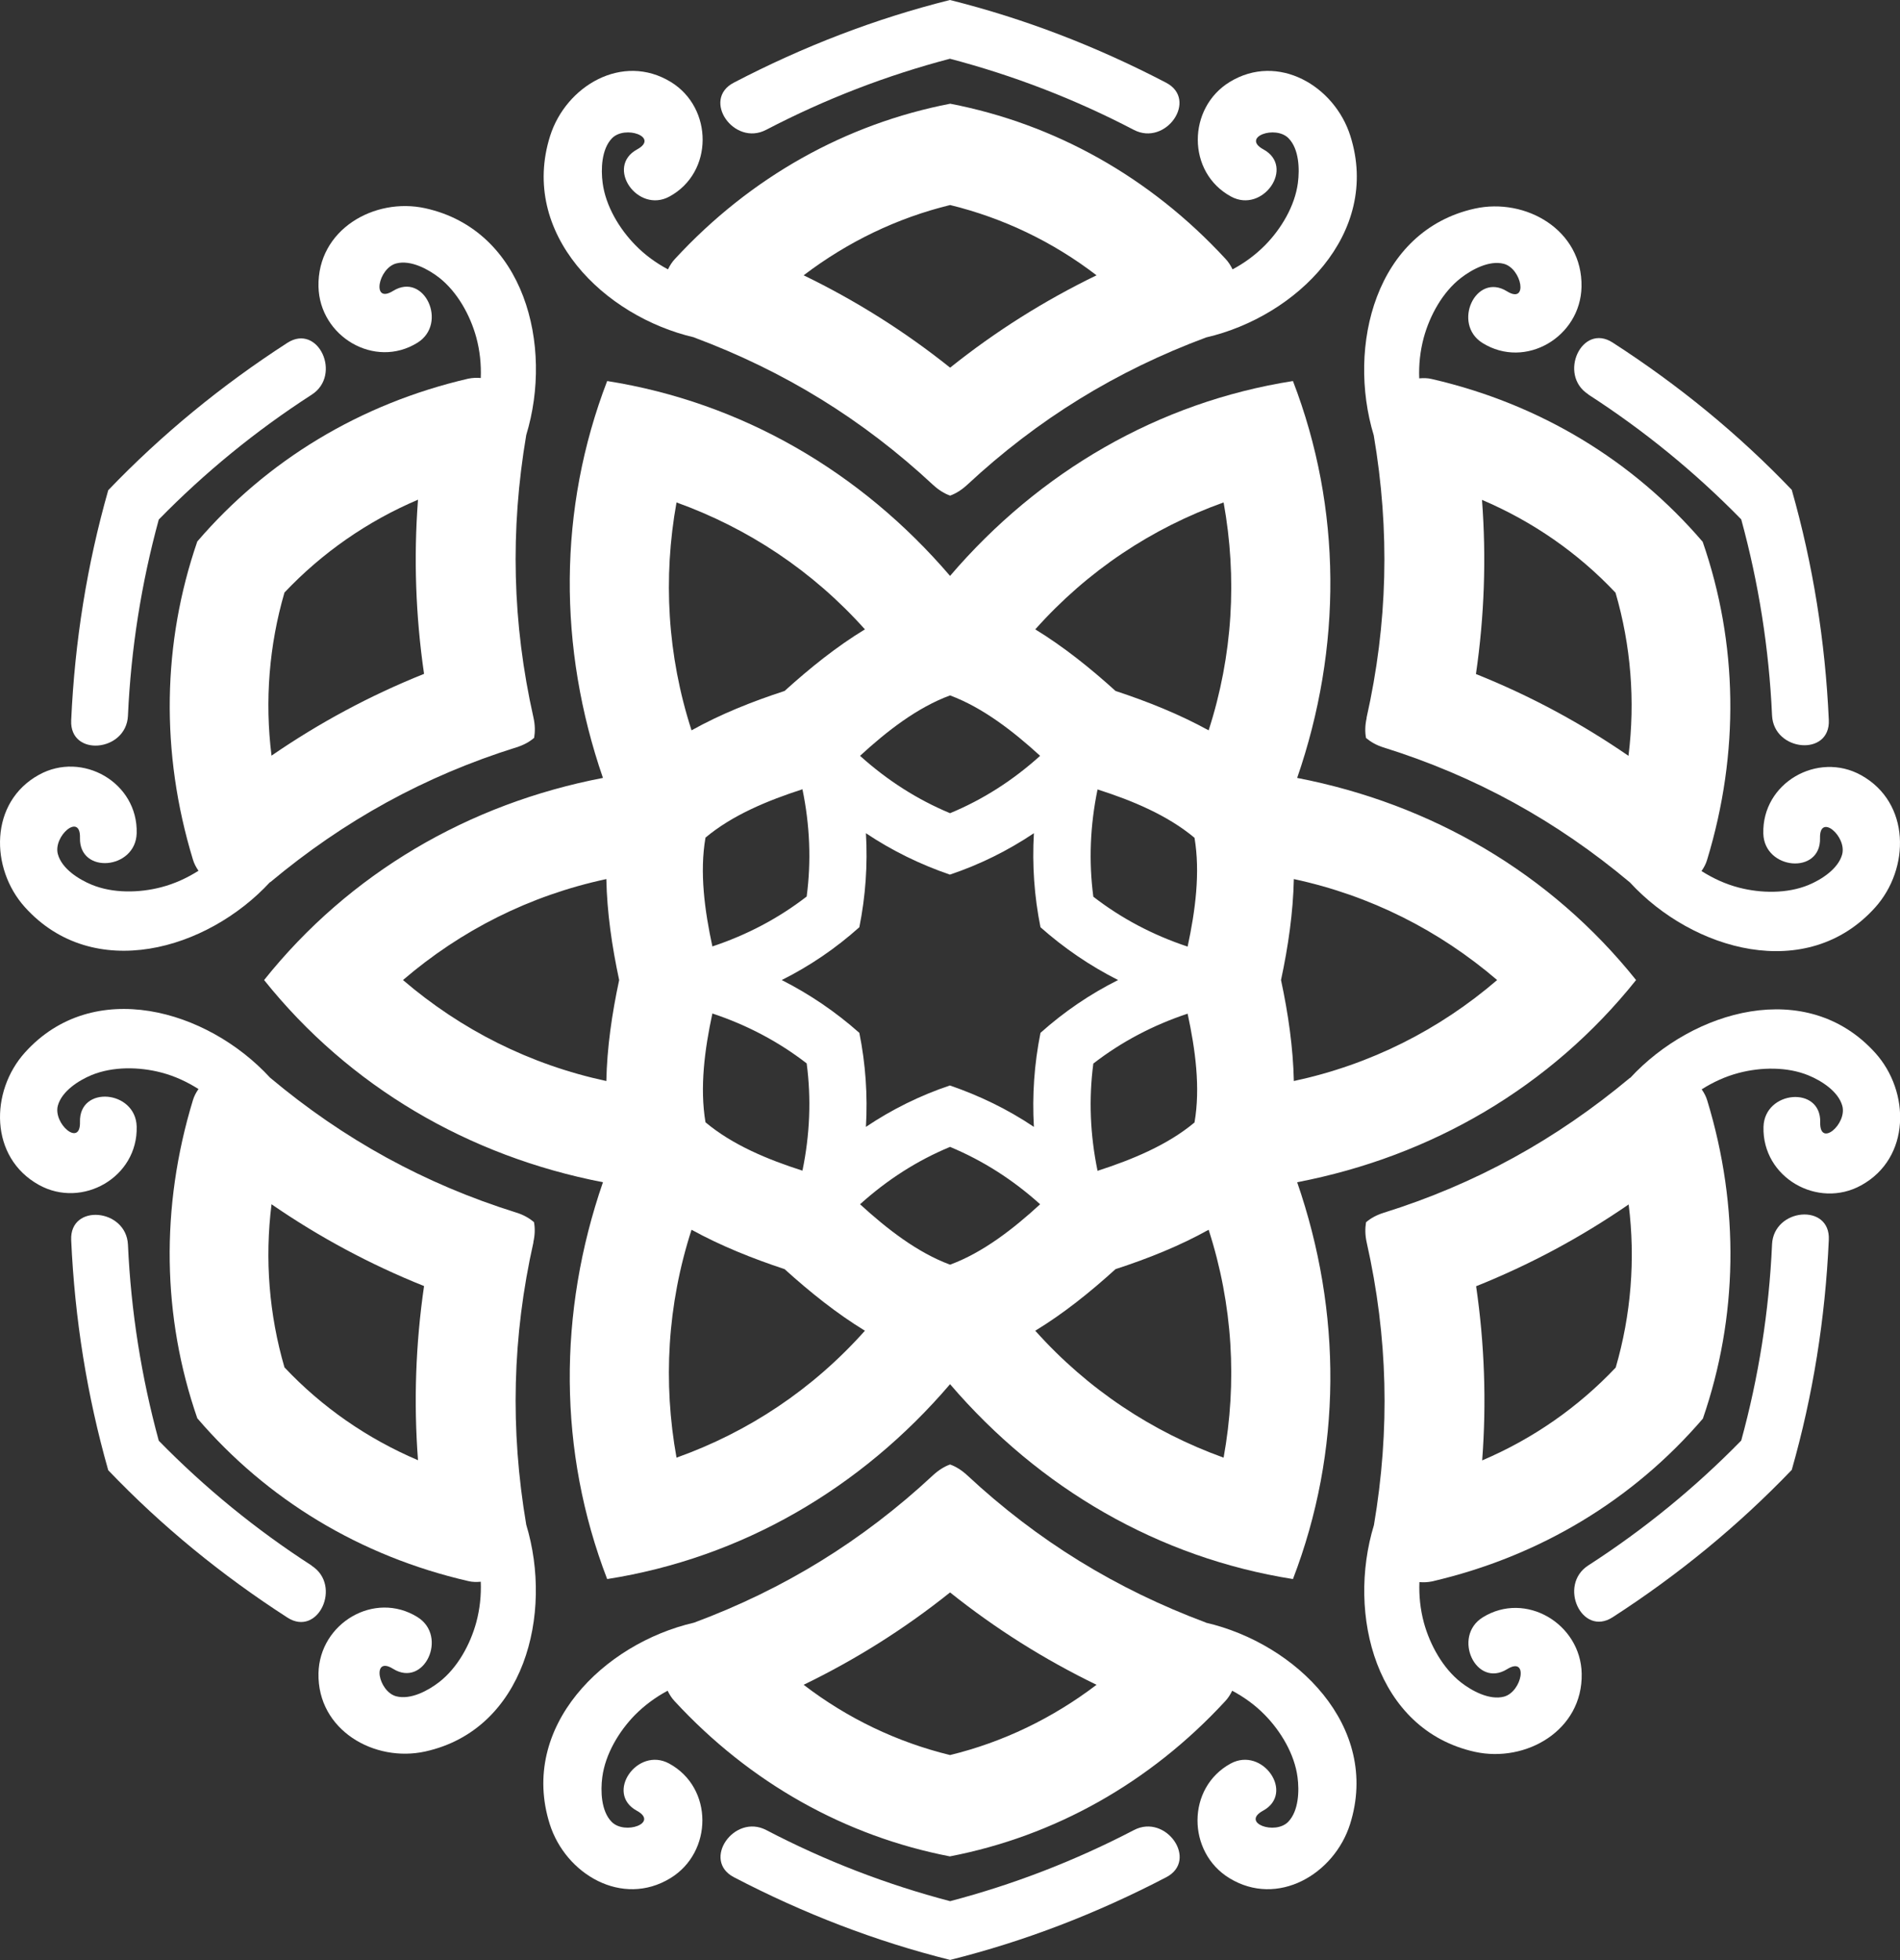 <?xml version="1.0" encoding="UTF-8"?> <svg xmlns="http://www.w3.org/2000/svg" width="32" height="33" viewBox="0 0 32 33" fill="none"><rect x="0" y="0" width="32" height="33" fill="#333333" stroke="none"/> <g clip-path="url(#clip0_28_1807)"> <path d="M27.555 16.5C26.117 14.703 24.11 13.534 21.847 13.097C22.604 10.905 22.604 8.567 21.776 6.415C19.514 6.77 17.504 7.939 16.001 9.696C14.496 7.939 12.489 6.773 10.226 6.415C9.398 8.57 9.398 10.905 10.155 13.097C7.893 13.531 5.886 14.7 4.448 16.5C5.886 18.297 7.893 19.466 10.155 19.904C9.398 22.095 9.398 24.433 10.226 26.585C12.489 26.23 14.499 25.061 16.001 23.304C17.507 25.061 19.514 26.227 21.776 26.585C22.604 24.43 22.604 22.095 21.847 19.904C24.11 19.469 26.117 18.3 27.555 16.5ZM16.001 11.708C16.554 11.914 17.064 12.311 17.518 12.725C17.059 13.139 16.554 13.462 16.001 13.691C15.451 13.462 14.944 13.139 14.485 12.725C14.935 12.311 15.448 11.911 16.001 11.708ZM20.002 15.937C19.418 15.743 18.887 15.463 18.414 15.097C18.335 14.5 18.36 13.897 18.485 13.291C19.069 13.477 19.664 13.725 20.118 14.105C20.217 14.691 20.132 15.334 20.002 15.937ZM20.118 18.898C19.664 19.278 19.069 19.523 18.485 19.712C18.36 19.106 18.335 18.503 18.414 17.906C18.887 17.54 19.418 17.26 20.002 17.066C20.132 17.669 20.22 18.312 20.118 18.898ZM18.831 16.5C18.357 16.737 17.921 17.034 17.524 17.389C17.419 17.912 17.382 18.443 17.413 18.972C16.974 18.677 16.497 18.446 15.998 18.275C15.497 18.443 15.023 18.677 14.584 18.972C14.615 18.44 14.578 17.909 14.473 17.389C14.076 17.037 13.64 16.74 13.166 16.5C13.64 16.263 14.076 15.966 14.473 15.611C14.578 15.088 14.615 14.557 14.584 14.028C15.023 14.322 15.499 14.554 15.998 14.725C16.5 14.557 16.974 14.322 17.413 14.028C17.382 14.56 17.419 15.091 17.524 15.611C17.921 15.963 18.357 16.26 18.831 16.5ZM11.998 17.063C12.582 17.257 13.112 17.537 13.586 17.903C13.665 18.497 13.64 19.103 13.515 19.709C12.931 19.523 12.335 19.275 11.882 18.895C11.783 18.309 11.868 17.666 11.998 17.063ZM11.882 14.102C12.335 13.722 12.931 13.477 13.515 13.288C13.64 13.894 13.665 14.497 13.586 15.094C13.112 15.46 12.582 15.74 11.998 15.934C11.868 15.331 11.78 14.688 11.882 14.102ZM11.394 8.459C12.599 8.893 13.685 9.61 14.567 10.596C14.091 10.885 13.643 11.245 13.214 11.633C12.667 11.811 12.131 12.025 11.647 12.296C11.238 11.033 11.165 9.727 11.394 8.459ZM10.212 18.2C8.922 17.923 7.765 17.337 6.787 16.5C7.763 15.663 8.919 15.077 10.212 14.8C10.223 15.36 10.306 15.931 10.428 16.5C10.306 17.069 10.223 17.64 10.212 18.2ZM11.394 24.541C11.165 23.273 11.238 21.967 11.647 20.704C12.134 20.972 12.667 21.186 13.214 21.367C13.643 21.755 14.093 22.115 14.567 22.404C13.685 23.393 12.602 24.11 11.394 24.541ZM16.001 21.292C15.448 21.087 14.938 20.689 14.485 20.275C14.944 19.861 15.448 19.538 16.001 19.309C16.551 19.538 17.059 19.861 17.518 20.275C17.067 20.689 16.554 21.089 16.001 21.292ZM20.608 24.541C19.404 24.107 18.318 23.39 17.436 22.404C17.912 22.115 18.36 21.755 18.788 21.367C19.335 21.189 19.871 20.975 20.356 20.704C20.764 21.967 20.838 23.273 20.608 24.541ZM20.356 12.296C19.869 12.028 19.335 11.813 18.788 11.633C18.36 11.245 17.909 10.885 17.436 10.596C18.318 9.607 19.401 8.89 20.608 8.459C20.838 9.727 20.764 11.033 20.356 12.296ZM21.791 18.2C21.779 17.64 21.697 17.069 21.575 16.5C21.697 15.931 21.779 15.36 21.791 14.8C23.081 15.077 24.237 15.663 25.215 16.5C24.24 17.337 23.084 17.923 21.791 18.2Z" fill="white"></path> <path d="M8.982 20.915C9.01 20.792 9.013 20.678 8.993 20.575C8.914 20.509 8.817 20.452 8.695 20.415C7.15 19.932 5.789 19.183 4.548 18.143C3.487 16.991 1.568 16.446 0.42 17.72C-0.17 18.375 -0.179 19.486 0.655 19.949C1.386 20.355 2.325 19.82 2.302 18.966C2.285 18.352 1.33 18.269 1.347 18.889C1.358 19.32 0.89 18.918 0.975 18.612C1.043 18.369 1.327 18.189 1.542 18.1C1.902 17.952 2.345 17.96 2.716 18.057C2.946 18.117 3.153 18.215 3.343 18.335C3.303 18.392 3.269 18.455 3.249 18.523C2.699 20.329 2.733 22.175 3.323 23.878C4.494 25.244 6.062 26.199 7.887 26.619C7.955 26.636 8.026 26.636 8.097 26.63C8.106 26.856 8.083 27.085 8.021 27.316C7.919 27.688 7.706 28.079 7.397 28.319C7.213 28.462 6.918 28.622 6.674 28.559C6.368 28.479 6.257 27.87 6.62 28.096C7.145 28.422 7.55 27.548 7.031 27.225C6.308 26.776 5.381 27.328 5.364 28.171C5.344 29.128 6.305 29.677 7.162 29.488C8.832 29.119 9.319 27.173 8.863 25.67C8.591 24.064 8.627 22.504 8.985 20.912L8.982 20.915ZM7.04 24.584C6.186 24.221 5.421 23.69 4.791 23.021C4.533 22.135 4.457 21.204 4.573 20.275C5.378 20.829 6.235 21.289 7.142 21.652C7 22.627 6.966 23.604 7.04 24.584Z" fill="white"></path> <path d="M20.314 27.319C18.797 26.753 17.476 25.942 16.288 24.836C16.194 24.75 16.098 24.69 16.001 24.656C15.905 24.69 15.809 24.75 15.715 24.836C14.527 25.942 13.203 26.756 11.689 27.319C10.169 27.67 8.741 29.071 9.259 30.711C9.526 31.554 10.479 32.117 11.292 31.62C12.007 31.183 12.018 30.097 11.27 29.691C10.734 29.399 10.184 30.191 10.725 30.485C11.102 30.691 10.521 30.9 10.3 30.671C10.124 30.491 10.113 30.154 10.144 29.919C10.195 29.531 10.425 29.148 10.694 28.873C10.861 28.705 11.046 28.571 11.244 28.465C11.275 28.528 11.312 28.588 11.36 28.639C12.636 30.022 14.241 30.914 15.998 31.254C17.756 30.914 19.361 30.022 20.637 28.639C20.685 28.588 20.722 28.528 20.753 28.465C20.951 28.571 21.139 28.705 21.303 28.873C21.572 29.148 21.802 29.531 21.853 29.919C21.884 30.151 21.873 30.488 21.697 30.671C21.476 30.9 20.895 30.691 21.272 30.485C21.813 30.191 21.266 29.399 20.727 29.691C19.982 30.097 19.99 31.183 20.705 31.62C21.518 32.117 22.471 31.554 22.738 30.711C23.256 29.068 21.828 27.67 20.308 27.319H20.314ZM16.001 29.548C15.111 29.331 14.272 28.931 13.535 28.365C14.414 27.939 15.236 27.422 16.001 26.81C16.767 27.422 17.589 27.939 18.468 28.365C17.728 28.928 16.892 29.331 16.001 29.548Z" fill="white"></path> <path d="M27.453 18.146C26.208 19.186 24.85 19.935 23.305 20.418C23.186 20.455 23.086 20.509 23.007 20.578C22.99 20.681 22.99 20.792 23.018 20.918C23.376 22.51 23.412 24.07 23.14 25.676C22.681 27.179 23.172 29.125 24.841 29.494C25.698 29.682 26.659 29.134 26.639 28.176C26.622 27.336 25.692 26.782 24.972 27.23C24.453 27.553 24.858 28.428 25.383 28.102C25.749 27.876 25.635 28.485 25.329 28.565C25.085 28.628 24.79 28.468 24.606 28.325C24.3 28.085 24.084 27.693 23.982 27.322C23.92 27.093 23.897 26.862 23.906 26.636C23.977 26.642 24.045 26.639 24.116 26.625C25.941 26.202 27.509 25.247 28.68 23.884C29.267 22.181 29.304 20.335 28.754 18.529C28.734 18.46 28.7 18.398 28.66 18.34C28.85 18.22 29.057 18.123 29.287 18.063C29.658 17.966 30.101 17.957 30.461 18.106C30.676 18.195 30.959 18.372 31.028 18.617C31.113 18.923 30.645 19.326 30.656 18.895C30.673 18.275 29.718 18.358 29.701 18.972C29.678 19.826 30.616 20.361 31.348 19.955C32.181 19.495 32.173 18.38 31.583 17.726C30.432 16.451 28.516 17 27.455 18.149L27.453 18.146ZM27.212 23.024C26.579 23.693 25.817 24.224 24.963 24.587C25.037 23.607 25.003 22.63 24.861 21.655C25.768 21.292 26.625 20.832 27.43 20.278C27.546 21.204 27.47 22.138 27.212 23.024Z" fill="white"></path> <path d="M11.689 5.681C13.206 6.247 14.527 7.058 15.715 8.164C15.809 8.25 15.905 8.31 16.002 8.344C16.098 8.31 16.194 8.25 16.288 8.164C17.476 7.058 18.8 6.244 20.314 5.681C21.833 5.33 23.262 3.929 22.743 2.289C22.477 1.446 21.524 0.883 20.711 1.38C19.996 1.817 19.985 2.903 20.733 3.309C21.269 3.601 21.819 2.809 21.278 2.515C20.901 2.309 21.482 2.1 21.703 2.329C21.879 2.509 21.89 2.846 21.859 3.081C21.808 3.469 21.578 3.852 21.309 4.126C21.142 4.295 20.957 4.429 20.759 4.535C20.728 4.472 20.691 4.412 20.643 4.361C19.367 2.978 17.762 2.086 16.004 1.746C14.247 2.086 12.642 2.978 11.366 4.361C11.318 4.412 11.281 4.472 11.25 4.535C11.051 4.429 10.864 4.295 10.7 4.126C10.431 3.852 10.201 3.469 10.15 3.081C10.119 2.849 10.13 2.512 10.306 2.329C10.527 2.1 11.108 2.309 10.731 2.515C10.19 2.809 10.737 3.601 11.275 3.309C12.021 2.903 12.012 1.817 11.298 1.38C10.484 0.883 9.532 1.446 9.265 2.289C8.746 3.932 10.175 5.33 11.695 5.681H11.689ZM16.002 3.452C16.892 3.669 17.731 4.069 18.468 4.635C17.589 5.061 16.767 5.578 16.002 6.19C15.236 5.578 14.414 5.061 13.535 4.635C14.275 4.072 15.111 3.669 16.002 3.452Z" fill="white"></path> <path d="M23.018 12.085C22.99 12.208 22.987 12.322 23.007 12.425C23.086 12.491 23.183 12.548 23.305 12.585C24.85 13.068 26.211 13.817 27.452 14.857C28.513 16.009 30.432 16.554 31.58 15.28C32.17 14.625 32.179 13.514 31.345 13.051C30.614 12.645 29.675 13.179 29.698 14.034C29.715 14.648 30.67 14.731 30.653 14.111C30.642 13.68 31.11 14.082 31.025 14.388C30.957 14.631 30.673 14.811 30.458 14.9C30.098 15.048 29.655 15.04 29.284 14.943C29.054 14.883 28.847 14.785 28.657 14.665C28.697 14.608 28.731 14.545 28.751 14.477C29.301 12.671 29.267 10.825 28.677 9.122C27.506 7.756 25.939 6.801 24.113 6.381C24.045 6.364 23.974 6.364 23.903 6.37C23.894 6.144 23.917 5.915 23.979 5.684C24.081 5.312 24.294 4.921 24.603 4.681C24.787 4.538 25.082 4.378 25.326 4.441C25.632 4.521 25.743 5.129 25.38 4.904C24.855 4.578 24.45 5.452 24.969 5.775C25.692 6.224 26.619 5.672 26.636 4.829C26.656 3.872 25.695 3.323 24.838 3.512C23.169 3.881 22.681 5.827 23.137 7.33C23.41 8.936 23.373 10.496 23.015 12.088L23.018 12.085ZM24.96 8.416C25.814 8.779 26.579 9.31 27.209 9.979C27.467 10.865 27.543 11.796 27.427 12.725C26.622 12.171 25.766 11.711 24.858 11.348C25 10.373 25.034 9.396 24.96 8.416Z" fill="white"></path> <path d="M4.55 14.854C5.795 13.814 7.153 13.065 8.698 12.582C8.817 12.545 8.917 12.491 8.996 12.422C9.013 12.319 9.013 12.208 8.985 12.082C8.627 10.49 8.591 8.93 8.863 7.324C9.322 5.821 8.834 3.875 7.162 3.506C6.305 3.318 5.344 3.866 5.364 4.824C5.381 5.664 6.311 6.218 7.031 5.77C7.55 5.447 7.145 4.572 6.62 4.898C6.254 5.124 6.368 4.515 6.674 4.435C6.918 4.372 7.213 4.532 7.397 4.675C7.703 4.915 7.919 5.307 8.021 5.678C8.083 5.907 8.106 6.138 8.097 6.364C8.026 6.358 7.958 6.361 7.887 6.375C6.062 6.798 4.494 7.753 3.323 9.116C2.736 10.819 2.699 12.665 3.249 14.471C3.269 14.54 3.303 14.602 3.343 14.66C3.153 14.78 2.946 14.877 2.716 14.937C2.345 15.034 1.902 15.043 1.542 14.894C1.327 14.805 1.043 14.628 0.975 14.382C0.89 14.077 1.358 13.674 1.347 14.105C1.33 14.725 2.285 14.643 2.302 14.028C2.325 13.174 1.386 12.639 0.655 13.045C-0.179 13.505 -0.17 14.62 0.42 15.274C1.571 16.549 3.487 16 4.548 14.851L4.55 14.854ZM4.791 9.976C5.424 9.307 6.186 8.776 7.04 8.413C6.966 9.393 7 10.37 7.142 11.345C6.235 11.708 5.378 12.168 4.573 12.722C4.457 11.796 4.533 10.862 4.791 9.976Z" fill="white"></path> <path d="M12.903 2.186C13.901 1.666 14.933 1.269 15.999 0.989C17.065 1.269 18.099 1.666 19.095 2.186C19.636 2.469 20.186 1.677 19.639 1.392C18.465 0.78 17.255 0.314 15.999 0C14.743 0.314 13.532 0.78 12.358 1.392C11.811 1.677 12.361 2.469 12.903 2.186Z" fill="white"></path> <path d="M26.749 6.641C27.693 7.25 28.552 7.953 29.326 8.744C29.619 9.816 29.794 10.916 29.845 12.045C29.874 12.656 30.829 12.742 30.801 12.122C30.741 10.793 30.534 9.502 30.177 8.247C29.278 7.307 28.272 6.484 27.16 5.767C26.642 5.432 26.236 6.307 26.749 6.638V6.641Z" fill="white"></path> <path d="M29.845 20.952C29.794 22.081 29.619 23.184 29.326 24.253C28.552 25.044 27.693 25.747 26.749 26.356C26.236 26.688 26.642 27.562 27.16 27.228C28.272 26.51 29.278 25.684 30.177 24.747C30.534 23.493 30.741 22.204 30.801 20.872C30.829 20.252 29.874 20.338 29.845 20.949V20.952Z" fill="white"></path> <path d="M19.098 30.811C18.099 31.331 17.067 31.728 16.002 32.008C14.935 31.728 13.901 31.331 12.906 30.811C12.364 30.528 11.814 31.32 12.361 31.605C13.535 32.217 14.745 32.683 16.002 32.997C17.258 32.683 18.468 32.217 19.642 31.605C20.189 31.32 19.639 30.528 19.098 30.811Z" fill="white"></path> <path d="M5.251 26.359C4.307 25.75 3.448 25.047 2.674 24.256C2.382 23.184 2.206 22.084 2.155 20.955C2.126 20.344 1.171 20.258 1.199 20.878C1.259 22.207 1.466 23.498 1.823 24.753C2.722 25.693 3.728 26.516 4.84 27.233C5.358 27.568 5.764 26.693 5.251 26.362V26.359Z" fill="white"></path> <path d="M2.155 12.048C2.206 10.919 2.382 9.816 2.674 8.747C3.448 7.956 4.307 7.253 5.251 6.644C5.764 6.312 5.358 5.438 4.84 5.772C3.728 6.49 2.722 7.316 1.823 8.253C1.466 9.507 1.259 10.796 1.199 12.128C1.171 12.748 2.126 12.662 2.155 12.051V12.048Z" fill="white"></path> </g> <defs> <clipPath id="clip0_28_1807"> <rect width="32" height="33" fill="white"></rect> </clipPath> </defs> </svg> 